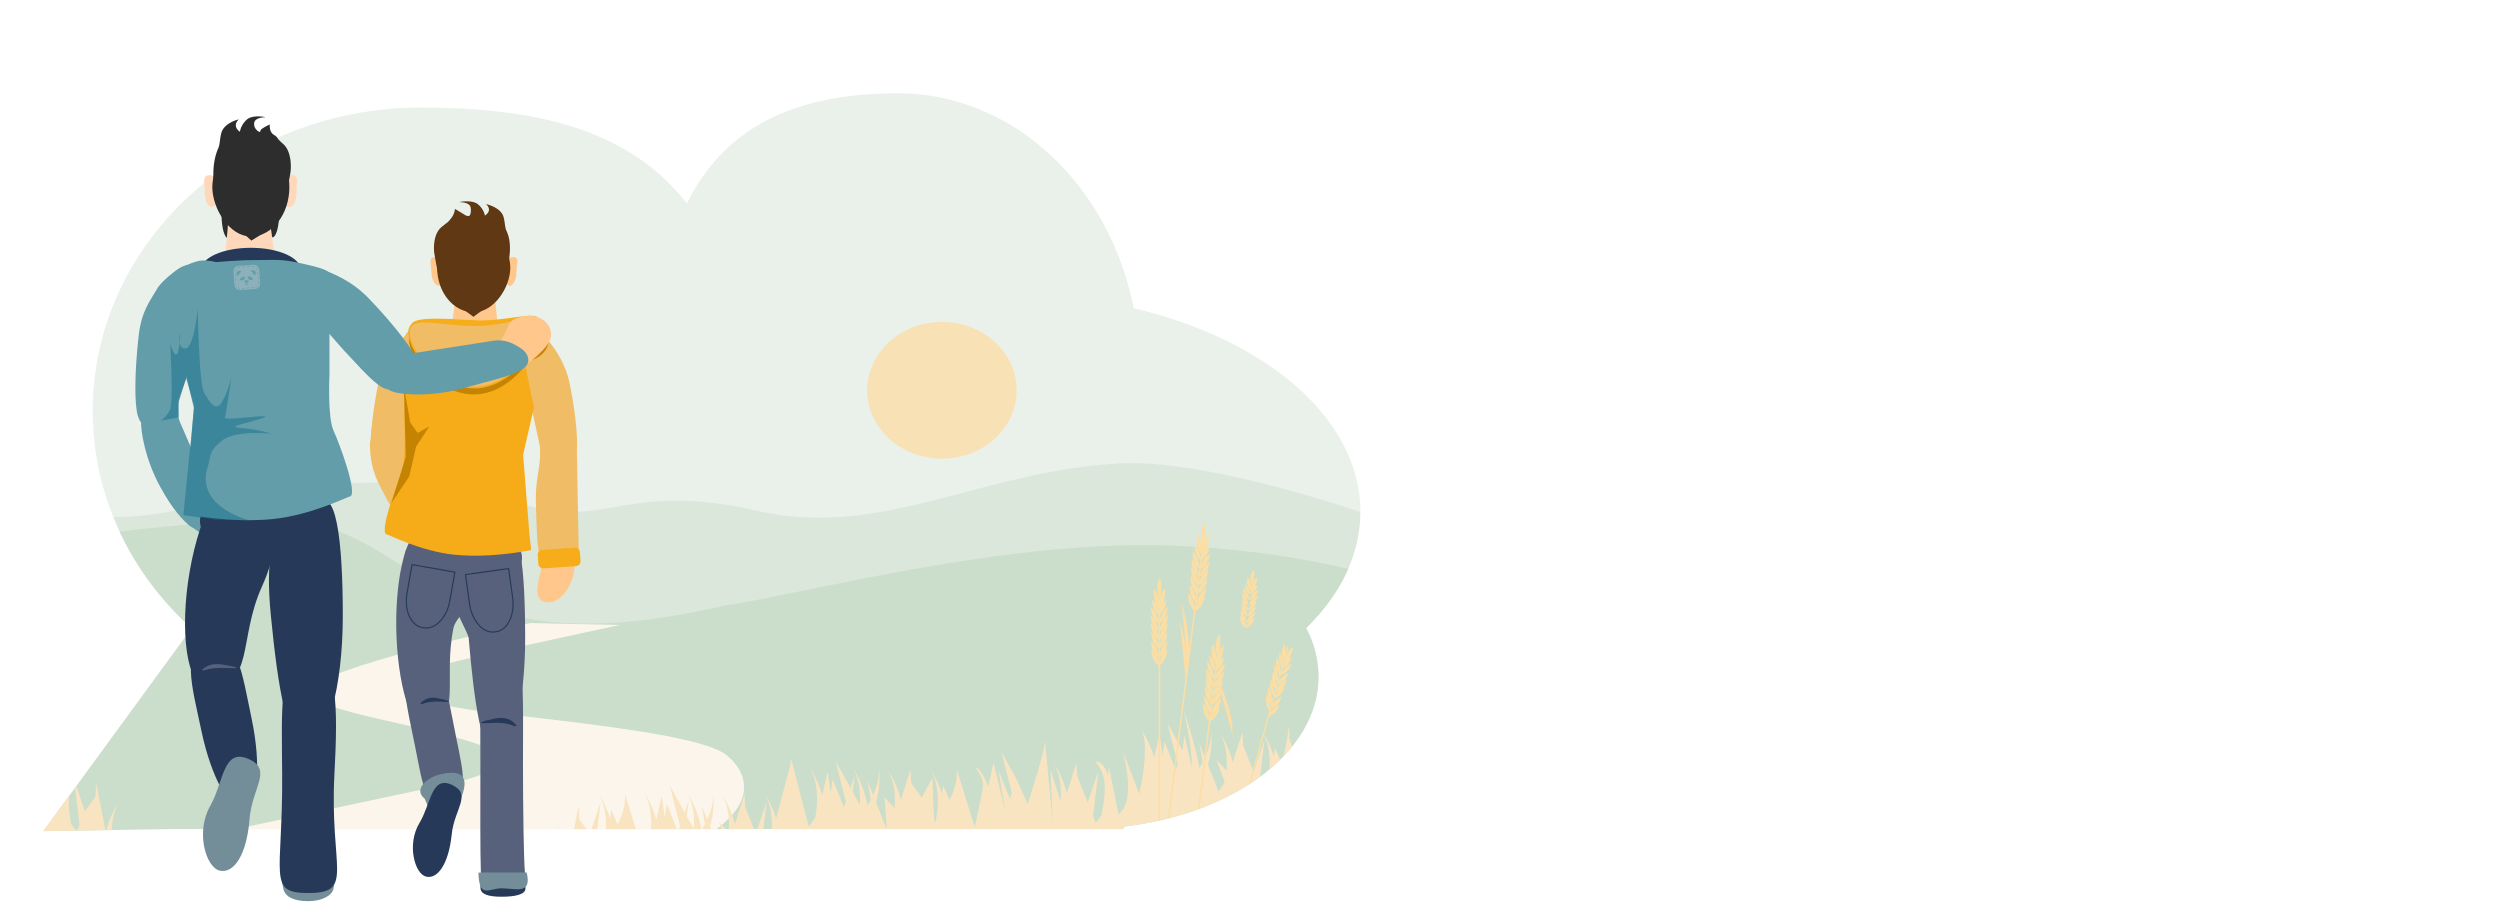 <svg xmlns="http://www.w3.org/2000/svg" xmlns:xlink="http://www.w3.org/1999/xlink" width="1920" height="700" viewBox="0 0 1920 700"><rect x="0" y="0" width="1920" height="700" fill="#808080" stroke="none"/><defs><clipPath id="a"><rect width="1920" height="700" fill="none" stroke="#707070" stroke-width="1"/></clipPath><clipPath id="b"><rect width="1712.242" height="952.238" fill="none"/></clipPath><clipPath id="c"><rect width="1712.241" height="952.241" fill="none"/></clipPath><clipPath id="e"><path d="M1214.649,416.72c-45.675-58.936-120.3-73.656-204.622-73.657-139.01-.005-251.7,104.339-251.708,233.058,0,65.435,29.119,124.573,76.016,166.906L794.984,796.8h902.937a76.647,76.647,0,0,0,1.822-16.6,79.845,79.845,0,0,0-9.5-37.36c26.4-25.832,41.682-56.463,41.684-89.308,0-71.469-72.347-132.458-174.1-156.335-18.522-94.485-92.57-165.114-181.114-165.118-69.642,0-130.315,20.017-162.065,84.643" transform="translate(-758.319 -332.077)" fill="none"/></clipPath><linearGradient id="f" x1="-0.686" y1="1.419" x2="-0.685" y2="1.419" gradientUnits="objectBoundingBox"><stop offset="0" stop-color="#f7ad19"/><stop offset="0.044" stop-color="#f7ad19"/><stop offset="0.082" stop-color="#fac441"/><stop offset="0.12" stop-color="#fcd762"/><stop offset="0.152" stop-color="#fee376"/><stop offset="0.173" stop-color="#ffe87e"/><stop offset="0.237" stop-color="#f9e685"/><stop offset="0.566" stop-color="#e0e0aa"/><stop offset="0.832" stop-color="#d0dcc1"/><stop offset="1" stop-color="#cbdbca"/></linearGradient><clipPath id="g"><path d="M1209.53,416.72c-45.675-58.936-120.3-73.656-204.622-73.657C865.9,343.057,753.206,447.4,753.2,576.121c0,65.435,29.119,124.573,76.016,166.906L715.245,898.758l101.481-1.6,728.219.024v-1.877c85.117-9.88,149.677-57.655,149.68-115.11a79.845,79.845,0,0,0-9.5-37.36c26.4-25.832,41.682-56.463,41.684-89.308,0-71.469-72.347-132.458-174.1-156.335-18.522-94.485-92.57-165.114-181.114-165.118-69.642,0-130.315,20.017-162.065,84.643" transform="translate(-715.245 -332.077)" fill="none"/></clipPath><clipPath id="h"><rect width="1071.093" height="234.204" fill="none"/></clipPath><clipPath id="i"><rect width="114.868" height="105.075" fill="none"/></clipPath><clipPath id="k"><rect width="86.704" height="162.553" fill="none"/></clipPath><clipPath id="m"><rect width="20.503" height="19.339" fill="none"/></clipPath><clipPath id="o"><rect width="1920" height="700"/></clipPath></defs><g id="n" clip-path="url(#o)"><rect width="1920" height="700" fill="#fff"/><g clip-path="url(#a)"><g transform="translate(-597 -221)"><g clip-path="url(#b)"><g transform="translate(0 -0.003)"><g clip-path="url(#c)"><g transform="translate(0 0.003)" opacity="0.4"><g clip-path="url(#b)"><g transform="translate(668.203 292.614)"><g clip-path="url(#e)"><rect width="973.613" height="464.721" transform="translate(-0.001 -0.002)" fill="url(#f)"/></g></g><g transform="translate(630.248 292.614)"><g clip-path="url(#g)"><path d="M1733.375,994.423H662.285v-267s152.274-24.76,230.4-23.146c103.2,2.133,112.532,118.431,338.994,65.541,61.951-8.878,221.459-52.892,353.254-45.728,94.4,5.13,148.441,23.674,148.441,23.674Z" transform="translate(-708.951 -376.299)" fill="#7eac7d"/><g transform="translate(-46.666 269.419)" opacity="0.5"><g clip-path="url(#h)"><path d="M1733.375,872.034H662.285V637.83S682.6,715.6,814.9,688c73.127-15.259,153.281-37.448,277.49.256,52.469,9.018,72.506-20.172,164.976.876,95.6,21.723,172.241-30.994,278.518-36.409,71.663-3.651,197.451,41.672,197.451,41.672Z" transform="translate(-662.286 -637.83)" fill="#7eac7d"/></g></g><path d="M577.155,1008.481l423.01-89.771s79.5-13.968,27.756-32.137-159.211-28.719-118.413-48.646,159.719-44.076,159.719-44.076l68.6,1.524s-143.734,30.243-152.69,35.518-35.822,21.685,58.709,32.236,160.205,19.341,176.126,32.235,36.818,48.06-63.684,84.4-180.107,66.815-180.107,66.815l-429.869-5.861Z" transform="translate(-695.169 -386.953)" fill="#f7e7d0"/><g transform="translate(632.733 175.577)" opacity="0.75"><g clip-path="url(#i)"><path d="M1548.183,583.87c0,29.018-25.714,52.538-57.438,52.538s-57.438-23.52-57.438-52.538,25.715-52.536,57.438-52.536,57.438,23.519,57.438,52.536" transform="translate(-1433.31 -531.333)" fill="#f9aa19"/></g></g><path d="M1850.23,1036.235V925.465s-1.558,19.362-6.872,28.361c-1.562-36.275-11.987-44.47-11.987-44.47,8.333,12.9,6.644,30.48,4.4,41.329-1.642,2.184-3.151,4.055-4.371,5.512l-2.026-5.083,4.082-34.495-8.2,9.752-8.683-30.516-7.38,23.336a76.532,76.532,0,0,0-10.792-24.321c5.936,9.194,6.784,20.761,5.972,30.581l-7.686-8.417,6.365,17.328-4.766,6.976-8.16-20.472c4.207-15.326,2.265-26.573,2.265-26.573.678,6.745-1.363,14.07-4.5,20.97l-4.252-10.665,2.453,14.355c-.806,1.555-1.648,3.08-2.522,4.554a77.448,77.448,0,0,0-11.985-30.06c5.676,8.8,6.7,19.765,6.067,29.3l-5.422-9.84,1.442-12.2-3.113,9.17-11.43-20.744,7.825,31.364-1.486,4.371-8.646-21.69s5.883,21.426,5.357,31.385c-.305,5.767-1.259,15.712-1.259,15.712l-3.769-40.221-1.833,3.6-2.391-30.87-2.714,30.948c-2.294-28.1-11.6-34.778-11.6-34.778,7.82,12.112,6.812,28.345,4.805,39.263l-4.919,7.205-13.418-33.648a52.209,52.209,0,0,0-.357-10.394c.273,2.741-3.331,23.973-5.576,28.513l-5.059-11.119-.7,6.781a75.081,75.081,0,0,0-9.476-19.737c8.337,12.9,6.647,30.48,4.4,41.329-1.642,2.184-3.148,4.053-4.369,5.512l-2.028-5.083,4.082-34.5-8.2,24.159-8.1-20.328-.576-10.186-7.382,23.336a76.6,76.6,0,0,0-10.79-24.323c5.934,9.2,6.781,20.763,5.969,30.583l-7.687-8.419,6.368,17.329-4.767,6.974-8.16-20.471c4.205-15.327,2.263-26.572,2.263-26.572.678,6.745-1.362,14.069-4.5,20.972l-4.251-10.665,2.454,14.352c-.808,1.556-1.651,3.081-2.525,4.557-2.991-17.773-11.984-44.471-11.984-44.471,4.169,19.542,6.7,34.176,6.069,43.707l-5.424-24.249-1.673,11.379L1631.679,880l7.827,31.364-1.485,4.37-8.649-21.689-1.5,10.479-2.392-16.462-4.1,18.326a75.985,75.985,0,0,0-10.208-22.156c7.819,12.113-1.294,49.965-1.294,49.965l-12.6-33.128c3.228,13.354,8.581,39.546-3.273,48.739l-7.361-36.627-.7,6.781c-3.835-12.03-9.475-10.611-9.475-10.611,4.526,7.006,10.458,12.038,4.4,41.329-1.641,2.184-3.149,4.055-4.368,5.512l-2.028-5.083,4.081-34.495-8.2,24.161-8.106-20.331-.576-10.186L1554.3,933.6a76.529,76.529,0,0,0-10.791-24.323c5.937,9.2,6.784,20.765,5.971,30.583l-7.685-24.268,1.6,40.155-5.9-62.9c.677,6.746-13.273,48.985-13.273,48.985l-8.556-18.99L1504.231,902.1l7.827,31.364-1.485,4.371-8.65-21.69,5.2,31.866-9.089-37.847-4.1,18.324c-4.758-13.207-10.208-15.433-10.208-15.433,7.821,12.111,6.814,12.5,4.808,23.415l-4.921,23.056-13.774-44.043c.275,2.74-.553,9.189-.553,9.189a57.767,57.767,0,0,1-5.023,14.043l-5.06-11.12-.7,6.781a75.115,75.115,0,0,0-9.474-19.737c8.333,12.9,6.647,30.48,4.405,41.329-1.643,2.183-2.318-34.068-2.318-34.068l-8.2,15.032-8.107-11.2-.575-10.188-7.382,23.338a76.582,76.582,0,0,0-10.793-24.324c5.937,9.194,6.784,20.764,5.972,30.584l-7.685-8.42,1.6,24.3-8.162-20.472c4.2-15.326,2.262-26.573,2.262-26.573.678,6.747-1.362,14.071-4.5,20.972l-4.25-10.665,2.451,14.354c-.806,1.554-1.648,3.078-2.521,4.555a77.4,77.4,0,0,0-11.987-30.06c5.677,8.8,6.7,19.767,6.073,29.3l-5.424-9.84,1.44-12.2-3.111,9.167-11.43-20.741,7.824,31.364-1.485,4.37-8.646-21.69-1.5,10.478-2.392-16.461-4.1,18.326a75.943,75.943,0,0,0-10.207-22.156c7.819,12.111,6.81,28.347,4.8,39.264l-4.919,7.207-13.775-53.171c.277,2.74-.872,7.3-.872,7.3L1331.052,953a75.074,75.074,0,0,0-9.476-19.739c8.333,12.9,6.647,30.482,4.4,41.329-1.643,2.182-3.15,4.053-4.37,5.512l-2.027-5.083,4.083-34.5-8.2,24.159-8.1-20.329-.574-10.184-7.382,23.336a76.537,76.537,0,0,0-10.793-24.323c5.937,9.195,6.785,20.762,5.972,30.583l-7.686-8.418,6.367,17.327-4.765,6.978-8.161-20.473c4.2-15.327,2.261-26.575,2.261-26.575.678,6.747-1.362,14.074-4.5,20.974l-4.252-10.666,2.452,14.353q-1.207,2.336-2.521,4.556a77.425,77.425,0,0,0-11.987-30.058c5.678,8.793,6.7,19.766,6.072,29.3l-5.425-9.841,1.442-12.2-3.111,9.169-11.431-20.743,7.826,31.362-1.483,4.372-8.648-21.692-1.5,10.479-2.4-16.46-4.1,18.326a75.9,75.9,0,0,0-10.208-22.156c7.821,12.113,6.815,28.347,4.809,39.263l-4.921,7.208-13.774-44.044c.275,2.74-.552,9.192-.552,9.192a57.743,57.743,0,0,1-5.02,14.04L1204.3,946.22l-.7,6.785a75.071,75.071,0,0,0-9.474-19.742c8.335,12.9,6.648,30.482,4.406,41.329-1.643,2.182-3.148,4.053-4.369,5.512l-2.028-5.083,4.083-34.5-8.2,24.159-8.1-11.2-.576-10.188-7.381,37.214a76.53,76.53,0,0,0-10.792-24.324c5.936,9.194,6.782,20.764,5.972,30.584l-4.949,56.058" transform="translate(-768.236 -395.991)" fill="#f1bc66"/><path d="M1737.512,839.191s14.1,28.542,12.5,45.9c0,0-5.055-18.376-12.5-45.9" transform="translate(-836.727 -392.341)" fill="#f9aa19"/><path d="M1707.343,775.748s9.035,30.524,4.515,47.356c0,0-1.857-18.967-4.515-47.356" transform="translate(-833.142 -384.801)" fill="#f9aa19"/><path d="M1705.982,792.079s9.036,30.523,4.515,47.356c0,0-1.856-18.967-4.515-47.356" transform="translate(-832.98 -386.742)" fill="#f9aa19"/><path d="M1683.48,764.042s5.035,7.125,4.276,15.94c0,0-5.759-4.9-4.276-15.94" transform="translate(-830.277 -383.41)" fill="#f6ac19"/><path d="M1688.114,753.865s2.881,9.065-.1,16.965c0,0-4.134-7.327.1-16.965" transform="translate(-830.63 -382.201)" fill="#f6ac19"/><path d="M1692.19,763.286s1.137,9.752-3.192,16.4a19.54,19.54,0,0,1,3.192-16.4" transform="translate(-830.89 -383.32)" fill="#f6ac19"/><path d="M1681.721,773.653a19.189,19.189,0,0,1,5.667,11.742s-5.194-2.349-5.667-11.742" transform="translate(-830.097 -384.552)" fill="#f6ac19"/><path d="M1680.488,779.437a21.215,21.215,0,0,1,6.452,13.068s-5.915-2.614-6.452-13.068" transform="translate(-829.951 -385.24)" fill="#f6ac19"/><path d="M1680.259,786.5a21.225,21.225,0,0,1,6.452,13.069s-5.914-2.615-6.452-13.069" transform="translate(-829.924 -386.078)" fill="#f6ac19"/><path d="M1680.6,793.965a21.207,21.207,0,0,1,6.45,13.069s-5.913-2.614-6.45-13.069" transform="translate(-829.964 -386.966)" fill="#f6ac19"/><path d="M1680.718,801.523a21.209,21.209,0,0,1,6.449,13.069s-5.913-2.615-6.449-13.069" transform="translate(-829.978 -387.864)" fill="#f6ac19"/><path d="M1680.718,809.557a21.209,21.209,0,0,1,6.449,13.069s-5.913-2.614-6.449-13.069" transform="translate(-829.978 -388.819)" fill="#f6ac19"/><path d="M1680.831,816.55a21.214,21.214,0,0,1,6.452,13.068s-5.913-2.614-6.452-13.068" transform="translate(-829.992 -389.65)" fill="#f6ac19"/><path d="M1693.193,773.653a19.19,19.19,0,0,0-5.667,11.742s5.194-2.349,5.667-11.742" transform="translate(-830.787 -384.552)" fill="#f6ac19"/><path d="M1694.32,779.437a21.214,21.214,0,0,0-6.452,13.068s5.914-2.614,6.452-13.068" transform="translate(-830.828 -385.24)" fill="#f6ac19"/><path d="M1694.549,786.5a21.225,21.225,0,0,0-6.452,13.069s5.913-2.615,6.452-13.069" transform="translate(-830.855 -386.078)" fill="#f6ac19"/><path d="M1694.206,793.965a21.212,21.212,0,0,0-6.451,13.069s5.913-2.614,6.451-13.069" transform="translate(-830.814 -386.966)" fill="#f6ac19"/><path d="M1694.09,801.523a21.21,21.21,0,0,0-6.449,13.069s5.913-2.615,6.449-13.069" transform="translate(-830.801 -387.864)" fill="#f6ac19"/><path d="M1694.09,809.557a21.21,21.21,0,0,0-6.449,13.069s5.913-2.614,6.449-13.069" transform="translate(-830.801 -388.819)" fill="#f6ac19"/><path d="M1693.977,816.55a21.215,21.215,0,0,0-6.452,13.068s5.913-2.614,6.452-13.068" transform="translate(-830.787 -389.65)" fill="#f6ac19"/><rect width="1.199" height="191.232" transform="translate(856.591 382.206)" fill="#f6ac19"/><path d="M1721.543,716s4.545,7.916,2.919,16.535c0,0-5.507-5.83-2.919-16.535" transform="translate(-834.747 -377.701)" fill="#f6ac19"/><path d="M1727.253,706.72s2.127,9.479-1.716,16.818a19.149,19.149,0,0,1,1.716-16.818" transform="translate(-835.163 -376.598)" fill="#f6ac19"/><path d="M1730.55,716.794s.25,9.869-4.872,15.741a18.2,18.2,0,0,1,4.872-15.741" transform="translate(-835.29 -377.795)" fill="#f6ac19"/><path d="M1718.861,725.242a20.425,20.425,0,0,1,4.761,12.6s-5.165-3.2-4.761-12.6" transform="translate(-834.508 -378.799)" fill="#f6ac19"/><path d="M1717.031,730.773a22.636,22.636,0,0,1,5.449,14.051s-5.886-3.586-5.449-14.051" transform="translate(-834.291 -379.457)" fill="#f6ac19"/><path d="M1716.122,737.74a22.634,22.634,0,0,1,5.45,14.052s-5.887-3.587-5.45-14.052" transform="translate(-834.183 -380.284)" fill="#f6ac19"/><path d="M1715.767,745.209a22.62,22.62,0,0,1,5.449,14.051s-5.884-3.586-5.449-14.051" transform="translate(-834.141 -381.172)" fill="#f6ac19"/><path d="M1715.168,752.729a22.633,22.633,0,0,1,5.448,14.051s-5.885-3.587-5.448-14.051" transform="translate(-834.069 -382.066)" fill="#f6ac19"/><path d="M1714.4,760.7a22.633,22.633,0,0,1,5.448,14.049s-5.885-3.585-5.448-14.049" transform="translate(-833.979 -383.013)" fill="#f6ac19"/><path d="M1713.063,767.659a22.626,22.626,0,0,1,5.449,14.051s-5.885-3.586-5.449-14.051" transform="translate(-833.819 -383.84)" fill="#f6ac19"/><path d="M1730.613,727.294a17.418,17.418,0,0,0-7,10.7s5.613-1.459,7-10.7" transform="translate(-835.076 -379.043)" fill="#f6ac19"/><path d="M1731.215,733.24a19.268,19.268,0,0,0-7.936,11.887s6.384-1.6,7.936-11.887" transform="translate(-835.036 -379.75)" fill="#f6ac19"/><path d="M1730.782,740.284a19.264,19.264,0,0,0-7.937,11.887s6.384-1.6,7.937-11.887" transform="translate(-834.984 -380.587)" fill="#f6ac19"/><path d="M1729.716,747.637a19.261,19.261,0,0,0-7.935,11.887s6.382-1.6,7.935-11.887" transform="translate(-834.858 -381.461)" fill="#f6ac19"/><path d="M1728.877,755.119a19.265,19.265,0,0,0-7.936,11.887s6.385-1.6,7.936-11.887" transform="translate(-834.758 -382.35)" fill="#f6ac19"/><path d="M1728.113,763.091a19.258,19.258,0,0,0-7.935,11.885s6.384-1.6,7.935-11.885" transform="translate(-834.667 -383.297)" fill="#f6ac19"/><path d="M1726.537,770.01A19.264,19.264,0,0,0,1718.6,781.9s6.384-1.6,7.937-11.885" transform="translate(-834.48 -384.119)" fill="#f6ac19"/><rect width="282.648" height="1.199" transform="matrix(0.125, -0.992, 0.992, 0.125, 855.563, 620.875)" fill="#f6ac19"/><path d="M1764.906,753.372s3.9,5.235,2.507,10.936c0,0-4.731-3.856-2.507-10.936" transform="translate(-839.912 -382.142)" fill="#f6ac19"/><path d="M1769.811,747.232s1.827,6.269-1.474,11.123c0,0-3.085-5.266,1.474-11.123" transform="translate(-840.269 -381.412)" fill="#f6ac19"/><path d="M1772.643,753.9s.217,6.527-4.185,10.411c0,0-1.684-5.869,4.185-10.411" transform="translate(-840.378 -382.204)" fill="#f6ac19"/><path d="M1762.6,759.482s4.061,3.414,4.09,8.338c0,0-4.437-2.119-4.09-8.338" transform="translate(-839.707 -382.868)" fill="#f6ac19"/><path d="M1761.029,763.141s4.633,3.813,4.681,9.294c0,0-5.057-2.371-4.681-9.294" transform="translate(-839.52 -383.303)" fill="#f6ac19"/><path d="M1760.248,767.748s4.634,3.813,4.682,9.3c0,0-5.058-2.373-4.682-9.3" transform="translate(-839.427 -383.851)" fill="#f6ac19"/><path d="M1759.943,772.688s4.635,3.813,4.681,9.294c0,0-5.055-2.371-4.681-9.294" transform="translate(-839.391 -384.438)" fill="#f6ac19"/><path d="M1759.428,777.663s4.634,3.812,4.681,9.293c0,0-5.057-2.373-4.681-9.293" transform="translate(-839.329 -385.029)" fill="#f6ac19"/><path d="M1758.771,782.937s4.634,3.812,4.681,9.292c0,0-5.057-2.372-4.681-9.292" transform="translate(-839.251 -385.656)" fill="#f6ac19"/><path d="M1758.3,787.538s4.634,3.812,4.683,9.294c0,0-5.056-2.372-4.683-9.294" transform="translate(-839.195 -386.202)" fill="#f6ac19"/><path d="M1772.7,760.84s-4.774,2.313-6.01,7.078c0,0,4.822-.967,6.01-7.078" transform="translate(-840.194 -383.03)" fill="#f6ac19"/><path d="M1773.215,764.773s-5.427,2.56-6.817,7.862c0,0,5.484-1.06,6.817-7.862" transform="translate(-840.16 -383.497)" fill="#f6ac19"/><path d="M1772.841,769.431s-5.426,2.56-6.816,7.863c0,0,5.483-1.061,6.816-7.863" transform="translate(-840.116 -384.05)" fill="#f6ac19"/><path d="M1771.926,774.295s-5.428,2.56-6.818,7.862c0,0,5.484-1.06,6.818-7.862" transform="translate(-840.007 -384.629)" fill="#f6ac19"/><path d="M1771.206,779.243s-5.427,2.56-6.818,7.862c0,0,5.486-1.06,6.818-7.862" transform="translate(-839.921 -385.217)" fill="#f6ac19"/><path d="M1770.549,784.517s-5.427,2.559-6.818,7.861c0,0,5.485-1.059,6.818-7.861" transform="translate(-839.843 -385.843)" fill="#f6ac19"/><path d="M1769.877,789.093s-5.429,2.56-6.819,7.862c0,0,5.484-1.059,6.819-7.862" transform="translate(-839.763 -386.387)" fill="#f6ac19"/><path d="M1734.24,812.177s4.563,7.915,2.93,16.535c0,0-5.528-5.83-2.93-16.535" transform="translate(-836.256 -389.13)" fill="#f6ac19"/><path d="M1739.97,802.894s2.135,9.479-1.723,16.818a19.085,19.085,0,0,1,1.723-16.818" transform="translate(-836.673 -388.027)" fill="#f6ac19"/><path d="M1743.28,812.968s.252,9.869-4.89,15.741a18.141,18.141,0,0,1,4.89-15.741" transform="translate(-836.801 -389.224)" fill="#f6ac19"/><path d="M1731.547,821.415a20.391,20.391,0,0,1,4.78,12.6s-5.186-3.2-4.78-12.6" transform="translate(-836.016 -390.228)" fill="#f6ac19"/><path d="M1729.709,826.947A22.583,22.583,0,0,1,1735.18,841s-5.909-3.586-5.471-14.051" transform="translate(-835.797 -390.886)" fill="#f6ac19"/><path d="M1728.8,833.913a22.6,22.6,0,0,1,5.47,14.052s-5.909-3.587-5.47-14.052" transform="translate(-835.689 -391.713)" fill="#f6ac19"/><path d="M1728.441,841.383a22.577,22.577,0,0,1,5.47,14.051s-5.908-3.586-5.47-14.051" transform="translate(-835.647 -392.601)" fill="#f6ac19"/><path d="M1727.839,848.9a22.589,22.589,0,0,1,5.469,14.051s-5.908-3.587-5.469-14.051" transform="translate(-835.575 -393.495)" fill="#f6ac19"/><path d="M1727.072,856.875a22.588,22.588,0,0,1,5.469,14.049s-5.908-3.585-5.469-14.049" transform="translate(-835.484 -394.442)" fill="#f6ac19"/><path d="M1725.954,863.833a22.587,22.587,0,0,1,5.47,14.051s-5.907-3.586-5.47-14.051" transform="translate(-835.351 -395.269)" fill="#f6ac19"/><path d="M1743.344,823.467a17.421,17.421,0,0,0-7.023,10.7s5.634-1.459,7.023-10.7" transform="translate(-836.586 -390.472)" fill="#f6ac19"/><path d="M1743.948,829.413a19.267,19.267,0,0,0-7.965,11.887s6.408-1.6,7.965-11.887" transform="translate(-836.546 -391.179)" fill="#f6ac19"/><path d="M1743.512,836.457a19.274,19.274,0,0,0-7.966,11.887s6.408-1.6,7.966-11.887" transform="translate(-836.494 -392.016)" fill="#f6ac19"/><path d="M1742.443,843.811a19.267,19.267,0,0,0-7.967,11.887s6.408-1.6,7.967-11.887" transform="translate(-836.367 -392.89)" fill="#f6ac19"/><path d="M1741.6,851.292a19.267,19.267,0,0,0-7.966,11.887s6.41-1.6,7.966-11.887" transform="translate(-836.267 -393.779)" fill="#f6ac19"/><path d="M1740.835,859.265a19.263,19.263,0,0,0-7.966,11.885s6.408-1.6,7.966-11.885" transform="translate(-836.176 -394.726)" fill="#f6ac19"/><path d="M1739.48,866.184a19.268,19.268,0,0,0-7.966,11.885s6.408-1.6,7.966-11.885" transform="translate(-836.015 -395.548)" fill="#f6ac19"/><rect width="197.157" height="1.199" transform="matrix(0.123, -0.992, 0.992, 0.123, 877.955, 620.865)" fill="#f6ac19"/><path d="M1796.508,811.647s2.58,8.07-.233,15.34c0,0-3.748-6.446.233-15.34" transform="translate(-843.521 -389.067)" fill="#f6ac19"/><path d="M1803.927,814.569s-1.413,8.81-6.765,12.834c0,0-.211-8.321,6.765-12.834" transform="translate(-843.816 -389.415)" fill="#f6ac19"/><path d="M1792.79,819.2a20.228,20.228,0,0,1,1.991,12.28s-3.889-4.036-1.991-12.28" transform="translate(-843.234 -389.965)" fill="#f6ac19"/><path d="M1790.3,823.681a22.4,22.4,0,0,1,2.339,13.722s-4.439-4.542-2.339-13.722" transform="translate(-842.934 -390.497)" fill="#f6ac19"/><path d="M1788.378,829.65a22.423,22.423,0,0,1,2.34,13.721s-4.444-4.542-2.34-13.721" transform="translate(-842.705 -391.207)" fill="#f6ac19"/><path d="M1786.842,836.19a22.408,22.408,0,0,1,2.339,13.723s-4.442-4.541-2.339-13.723" transform="translate(-842.522 -391.984)" fill="#f6ac19"/><path d="M1785.086,842.722a22.413,22.413,0,0,1,2.339,13.721s-4.442-4.543-2.339-13.721" transform="translate(-842.314 -392.76)" fill="#f6ac19"/><path d="M1783.115,849.616a22.393,22.393,0,0,1,2.339,13.721s-4.44-4.542-2.339-13.721" transform="translate(-842.08 -393.579)" fill="#f6ac19"/><path d="M1781.5,855.661a22.4,22.4,0,0,1,2.339,13.721s-4.438-4.542-2.339-13.721" transform="translate(-841.888 -394.298)" fill="#f6ac19"/><path d="M1802.33,823.954a14.083,14.083,0,0,0-7.749,7.873s5.04,0,7.749-7.873" transform="translate(-843.509 -390.53)" fill="#f6ac19"/><path d="M1801.836,829.4a15.552,15.552,0,0,0-8.748,8.708s5.722.055,8.748-8.708" transform="translate(-843.332 -391.177)" fill="#f6ac19"/><path d="M1799.376,837.515a15.559,15.559,0,0,0-8.749,8.708s5.724.055,8.749-8.708" transform="translate(-843.039 -392.141)" fill="#f6ac19"/><path d="M1798.039,843.514a15.553,15.553,0,0,0-8.749,8.705s5.721.056,8.749-8.705" transform="translate(-842.88 -392.854)" fill="#f6ac19"/><path d="M1796.114,849.615a15.561,15.561,0,0,0-8.749,8.707s5.723.054,8.749-8.707" transform="translate(-842.652 -393.579)" fill="#f6ac19"/><path d="M1793.5,858.163a15.56,15.56,0,0,0-8.749,8.706s5.724.057,8.749-8.706" transform="translate(-842.341 -394.595)" fill="#f6ac19"/><path d="M1791.632,864.8a15.558,15.558,0,0,0-8.751,8.706s5.723.056,8.751-8.706" transform="translate(-842.119 -395.384)" fill="#f6ac19"/><rect width="203.394" height="1.086" transform="matrix(0.268, -0.964, 0.964, 0.268, 900.8, 620.813)" fill="#f6ac19"/><path d="M0,1016.809V906.039S1.558,925.4,6.872,934.4c1.562-36.275,11.987-44.47,11.987-44.47-8.333,12.9-6.644,30.48-4.4,41.329,1.642,2.183,3.151,4.055,4.371,5.512l2.027-5.083-4.082-34.495,8.2,9.752,8.683-30.517,7.381,23.336a76.533,76.533,0,0,1,10.792-24.321c-5.936,9.194-6.784,20.761-5.972,30.581l7.686-8.417-6.366,17.328,4.766,6.976,8.16-20.472c-4.207-15.326-2.265-26.573-2.265-26.573-.678,6.745,1.363,14.07,4.5,20.97l4.252-10.665-2.453,14.355c.807,1.555,1.648,3.08,2.522,4.555A77.447,77.447,0,0,1,78.645,874.02c-5.676,8.8-6.7,19.765-6.067,29.3L78,893.478l-1.442-12.2,3.113,9.17L91.1,869.707l-7.825,31.364,1.486,4.371,8.646-21.69s-5.883,21.426-5.357,31.385c.3,5.767,1.259,15.712,1.259,15.712l3.769-40.221,1.833,3.6L97.3,863.36l2.714,30.948c2.295-28.1,11.6-34.778,11.6-34.778-7.82,12.113-6.812,28.345-4.8,39.263L111.726,906l13.418-33.648a52.213,52.213,0,0,1,.357-10.394c-.273,2.74,3.331,23.973,5.576,28.513l5.059-11.119.7,6.781a75.08,75.08,0,0,1,9.476-19.737c-8.337,12.9-6.647,30.48-4.4,41.329,1.642,2.184,3.148,4.053,4.369,5.512l2.028-5.084-4.082-34.5,8.2,24.159,8.1-20.328L161.1,867.3l7.382,23.336a76.6,76.6,0,0,1,10.79-24.323c-5.934,9.2-6.781,20.763-5.969,30.583l7.687-8.419-6.368,17.329,4.767,6.974,8.16-20.471c-4.2-15.327-2.263-26.572-2.263-26.572-.678,6.745,1.362,14.07,4.5,20.972l4.251-10.665L191.584,890.4c.808,1.556,1.65,3.081,2.525,4.557,2.991-17.773,11.984-44.471,11.984-44.471-4.169,19.543-6.7,34.176-6.069,43.707l5.424-24.249,1.673,11.379,11.43-20.742-7.827,31.364,1.485,4.37,8.649-21.689,1.5,10.479,2.392-16.462,4.1,18.326a75.983,75.983,0,0,1,10.208-22.156c-7.819,12.113,1.294,49.966,1.294,49.966l12.6-33.128c-3.228,13.354-8.581,39.546,3.273,48.739l7.361-36.627.7,6.781c3.835-12.03,9.475-10.611,9.475-10.611-4.527,7.006-10.458,12.039-4.4,41.329,1.641,2.183,3.149,4.055,4.368,5.512l2.028-5.083-4.081-34.495,8.2,24.161,8.106-20.331.576-10.186,7.382,23.336a76.533,76.533,0,0,1,10.791-24.323c-5.936,9.2-6.784,20.765-5.971,30.583l7.686-24.268-1.6,40.155,5.9-62.9c-.677,6.746,13.273,48.985,13.273,48.985l8.556-18.99L346,882.675l-7.827,31.364,1.485,4.371,8.649-21.69-5.2,31.865,9.089-37.847,4.1,18.324c4.758-13.207,10.207-15.433,10.207-15.433-7.821,12.111-6.814,12.5-4.808,23.415l4.921,23.056L380.4,896.057c-.275,2.74.552,9.189.552,9.189a57.765,57.765,0,0,0,5.023,14.043l5.061-11.12.7,6.781a75.112,75.112,0,0,1,9.474-19.737c-8.333,12.9-6.647,30.48-4.4,41.329,1.643,2.183,2.317-34.069,2.317-34.069l8.2,15.032,8.107-11.2L416,896.118l7.382,23.338a76.578,76.578,0,0,1,10.793-24.324c-5.937,9.194-6.784,20.764-5.972,30.584l7.685-8.42-1.6,24.3,8.162-20.472c-4.2-15.326-2.262-26.573-2.262-26.573-.678,6.747,1.362,14.071,4.5,20.972l4.25-10.665-2.451,14.354c.806,1.554,1.648,3.078,2.521,4.555a77.4,77.4,0,0,1,11.987-30.06c-5.677,8.8-6.7,19.767-6.074,29.3l5.425-9.84-1.44-12.2,3.111,9.167,11.43-20.741-7.824,31.364,1.485,4.37,8.646-21.69,1.5,10.478,2.393-16.46,4.1,18.326a75.939,75.939,0,0,1,10.207-22.156c-7.819,12.111-6.81,28.347-4.8,39.264l4.919,7.207,13.775-53.171c-.277,2.74.872,7.3.872,7.3l10.459,39.345a75.078,75.078,0,0,1,9.476-19.739c-8.333,12.9-6.647,30.482-4.4,41.329,1.643,2.182,3.15,4.053,4.371,5.512l2.028-5.083-4.084-34.5,8.2,24.159,8.1-20.329.575-10.185,7.382,23.336a76.534,76.534,0,0,1,10.793-24.323c-5.937,9.195-6.785,20.762-5.972,30.583l7.686-8.418-6.367,17.327,4.764,6.978,8.161-20.473c-4.2-15.326-2.261-26.575-2.261-26.575-.678,6.747,1.362,14.074,4.5,20.974l4.252-10.667-2.451,14.353q1.207,2.336,2.521,4.556a77.427,77.427,0,0,1,11.987-30.058c-5.678,8.793-6.7,19.765-6.072,29.3l5.425-9.841-1.442-12.2,3.111,9.169,11.431-20.743-7.826,31.362,1.483,4.372,8.648-21.692,1.5,10.479,2.4-16.46,4.1,18.326a75.915,75.915,0,0,1,10.207-22.156c-7.82,12.113-6.814,28.347-4.808,39.263l4.92,7.208,13.773-44.044c-.275,2.74.552,9.192.552,9.192a57.751,57.751,0,0,0,5.02,14.04l5.061-11.119.7,6.785a75.072,75.072,0,0,1,9.474-19.742c-8.335,12.9-6.647,30.482-4.406,41.329,1.642,2.182,3.148,4.053,4.369,5.512l2.028-5.083-4.083-34.5,8.2,24.159,8.1-11.2.576-10.188,7.382,37.214a76.534,76.534,0,0,1,10.792-24.324c-5.936,9.194-6.782,20.764-5.972,30.584l4.95,56.058" transform="translate(-630.248 -393.682)" fill="#f1bc66"/></g></g></g></g></g></g><g transform="translate(0 -0.003)"><g clip-path="url(#c)"><path d="M1017.637,626.322l26.394,56.826c2.555,5.5,7.7,8.79,2.816,11.183l-9.161,6.75c-4.879,2.392-2.983,5.491-8.212,1.4-4.83-4-14.211-18.818-23.209-37.341-6.02-12.394-6.313-23.919-6.3-30.151,1.813-8.83-.67-11.9,4.209-14.29s10.9.124,13.459,5.624" transform="translate(-118.833 -73.651)" fill="#f1bc66"/><path d="M1164.209,719.8c-8.49-2.11-12.228,10.706-15.6,24.261s-5.092,22.715,3.4,24.824,18.1-7.167,21.471-20.721-.782-26.253-9.272-28.364" transform="translate(-136.167 -85.509)" fill="#ffc78c"/><path d="M1112.491,1030.21c-10.132,0-16.124-1.881-16.205-6.787-.226-13.685,6.439-7.891,16.571-7.891s17.36-6.313,17.98,8.161c.211,4.9-8.213,6.516-18.346,6.516" transform="translate(-130.278 -120.517)" fill="#263959"/><path d="M1083.875,541.912h10.006c6.956,0,12.594-5.351,12.594-11.953l-1.5-15.181c0-6.6-4.14-11.953-11.1-11.953h-10.006c-6.956,0-10.348,5.351-10.348,11.953l-2.246,15.181c0,6.6,5.639,11.953,12.594,11.953" transform="translate(-127.307 -59.751)" fill="#ffc78c"/><path d="M1053.378,486.185c0,5.887,2.7,10.66,6.031,10.66s2.986-5.483,2.986-11.371-2.7-10.659-6.026-10.659c-6.026,0-2.991,5.484-2.991,11.371" transform="translate(-125.089 -56.423)" fill="#ffc78c"/><path d="M1126.442,486.185c0,5.887-2.392,9.777-4.453,10.66-3.059,1.312-4.564-5.483-4.564-11.371s2.7-10.659,6.026-10.659c6.026,0,2.991,5.484,2.991,11.371" transform="translate(-132.791 -56.423)" fill="#ffc78c"/><path d="M1058.534,479.57c0,18.885,12.572,34.194,28.081,34.194,15.6,0,28.031-19.282,28.081-34.1v-.1c-.008-14.839-12.449-34.194-28.081-34.194-15.509,0-28.081,15.309-28.081,34.194" transform="translate(-125.792 -52.924)" fill="#603813"/><path d="M1043.023,562.872h80.769a14.575,14.575,0,0,0,0-29.137l-40.385-3.554-40.385,3.554a14.575,14.575,0,0,0,0,29.137" transform="translate(-122.267 -63.002)" fill="#f1bc66"/><path d="M1129.447,552.47l16,73.205c1.547,7.084-1.024,14.086,5.451,12.587l13.806-.71c6.473-1.5,6.9,2.843,8.974-4.975,1.755-7.422,0-28.426-4.832-52.59-3.233-16.168-11.379-27.144-15.949-32.946-8.212-6.852-8.051-11.612-14.525-10.112s-10.469,8.457-8.92,15.541" transform="translate(-134.18 -63.771)" fill="#f1bc66"/><path d="M1045.328,552.529l-15.619,74.6c-1.511,7.218,1.128,14.172-5.4,12.948l-13.914-.1c-6.532-1.224-6.936,3.178-9.075-4.62-1.818-7.413-.193-28.692,4.511-53.295,3.148-16.463,11.278-27.906,15.845-33.965,8.225-7.282,8.031-12.079,14.563-10.855s10.6,8.069,9.093,15.287" transform="translate(-118.906 -63.819)" fill="#f1bc66"/><path d="M1177.376,714.164l-1.184-65.58c-.789-16.571,1.586-19.985-4.734-19.727l-13.991,6.625c-6.321.257-11.26-14.516-9.212,2.844-.47,21.3-4.423,24.413-3.637,45.933.525,14.4.561,35.155,3.957,40.866,6.655,7.191,10.245,3.945,16.57,3.945,10.259,0,12.584-8.576,12.231-14.907" transform="translate(-136.01 -74.727)" fill="#f1bc66"/><path d="M1030.019,733.385c0,13.737,20.209,24.873,45.137,24.873s45.137-11.136,45.137-24.873-20.208-24.873-45.137-24.873-45.137,11.136-45.137,24.873" transform="translate(-122.404 -84.194)" fill="#57617c"/><path d="M1106.135,885.673c-11.992,0-17.486-40.535-21.714-89.889-.225-2.619-12.011-24.713-11.42-26.389,23.671-67.169,29.985-37.322,37.476-48.55,13.649-20.457,17.371,25.295,17.371,74.939s-9.722,89.889-21.714,89.889" transform="translate(-127.509 -85.066)" fill="#57617c"/><path d="M1046.039,864.013c-11.85,3.066-22.509-33.979-23.152-76.077s8.678-76.289,20.821-76.37c9.666-.064,47.767,8.488,48.587,39.961.21,8.064-23.421,26.338-25.435,36.116-8.379,40.686,7.4,69.068-20.821,76.37" transform="translate(-121.552 -84.557)" fill="#57617c"/><path d="M1119.812,563.1l7.594,36.955-8.284,36.244,4.832,61.118,1.381,12.081s-30.547,6.593-59.369,3.554c-25.333-2.672-49.192-14.97-51.775-15.634-5.522-1.421,6.9-36.245,11.045-45.483S1028,613.555,1028,613.555V569.493l11.735-13.5Z" transform="translate(-120.357 -66.069)" fill="#f6ac19"/><path d="M1112.048,994.441c-8.854,0-14.993,5.524-15.44-6.639-.66-17.938-.406-48.97-.406-85.095,0-54.8-2.294-99.225,16.351-99.225s16.35,44.425,16.35,99.225c0,35.028.644,75.147,1.483,83.475,1.389,13.782-7.746,8.258-18.339,8.258" transform="translate(-130.258 -95.48)" fill="#57617c"/><path d="M1063.229,931.742c-18.149,5.524-18.319-6.34-25.063-39.727s-14.408-59.883,3.438-64.506,21.116,23.011,27.861,56.4,9.777,42.962-6.236,47.836" transform="translate(-122.472 -98.275)" fill="#57617c"/><path d="M1066.475,500.556c-4.734-6.313-7.248-14.934-10.4-34.008-.72-4.35-.789-15.406,5.523-20.541s4.406-3.077,7.224-6.6a13.559,13.559,0,0,0,3.035-7.337s5.992,3.594,7.224,4.4c3.713,2.434,4.5.067,4.5.067a11.5,11.5,0,0,0,.233-5.936c-.789-2.934-5.646-3.668-8.013-3.668s8.8-2.2,13.536,1.467a15.129,15.129,0,0,1,5.524,8.8,7.349,7.349,0,0,0,2.367-2.2c2.368-3.667-1.578-6.6-1.578-6.6s11.047,2.2,13.415,9.537c1.221,3.785,1.046,8.241,2.368,11,9.469,19.808-9.224,54.166-9.224,54.166l-16.149,11.859Z" transform="translate(-125.461 -50.655)" fill="#603813"/><path d="M1033.9,544.74c0,14.625,22.434,42.293,50.107,42.293s50.106-31.622,50.106-46.246-22.992-8.2-50.665-8.2-49.549-2.473-49.549,12.152" transform="translate(-122.864 -63.121)" fill="#c48300"/><path d="M1035.086,542.181c-.077,8.438,24.456,8.762,49.515,8.762s49.165-13.084,49.165-21.522-25.183,1.588-50.191,0c-53.594-3.4-48.379.562-48.489,12.76" transform="translate(-122.995 -62.505)" fill="#f7ad19"/><path d="M1034.049,539.2c0,14.625,22.434,42.293,50.107,42.293s50.106-31.622,50.106-46.246-21.85-1.727-49.523-1.727-50.691-8.945-50.691,5.68" transform="translate(-122.883 -62.774)" fill="#f1bc66"/><path d="M1034.049,539.2c0,14.625,22.434,42.293,50.107,42.293s50.106-31.622,50.106-46.246-21.85-1.727-49.523-1.727S1034.049,524.573,1034.049,539.2Z" transform="translate(-122.883 -62.774)" fill="none" stroke="#f7ad19" stroke-miterlimit="10" stroke-width="1.239"/><path d="M1175.692,742.286l-25.116,1.745a3.65,3.65,0,0,1-3.894-3.388l-.479-6.887a3.65,3.65,0,0,1,3.388-3.894l25.116-1.745a3.649,3.649,0,0,1,3.894,3.388l.479,6.887a3.65,3.65,0,0,1-3.388,3.894" transform="translate(-136.21 -86.523)" fill="#f7ad19"/><path d="M1097.048,1011.239c0,.05-2.55.1-2.548.153.488,20.3,8.054,12,17.734,12,11.135,0,23.5,5.2,19.315-12.156Z" transform="translate(-130.066 -120.169)" fill="#738e99"/><path d="M1049.746,950.212c-.007-.035-2.525-5.932-2.552-5.955-9.358-7.656,2.8-16.574,11.752-18.678,10.3-2.421,24.828-3.44,16.321,17.828Z" transform="translate(-124.044 -109.842)" fill="#738e99"/><path d="M1036.069,742.911c-.054.264-.108.529-.156.8l-3.736,21.166c-2.3,13.013,2.953,24.818,11.726,26.367l1.116.2c8.774,1.549,17.748-7.745,20.046-20.758l3.737-21.166c.047-.268.086-.535.128-.8Z" transform="translate(-122.596 -88.282)" fill="#57617c"/><path d="M1036.069,742.911c-.054.264-.108.529-.156.8l-3.736,21.166c-2.3,13.013,2.953,24.818,11.726,26.367l1.116.2c8.774,1.549,17.748-7.745,20.046-20.758l3.737-21.166c.047-.268.086-.535.128-.8Z" transform="translate(-122.596 -88.282)" fill="none" stroke="#263959" stroke-miterlimit="10" stroke-width="0.896"/><path d="M1083.232,750.956c.032.271.061.542.1.814l2.973,21.518c1.828,13.231,10.476,22.966,19.314,21.745l1.123-.156c8.839-1.221,14.521-12.936,12.693-26.166l-2.973-21.519c-.038-.272-.083-.541-.126-.81Z" transform="translate(-128.727 -88.695)" fill="#57617c"/><path d="M1083.232,750.956c.032.271.061.542.1.814l2.973,21.518c1.828,13.231,10.476,22.966,19.314,21.745l1.123-.156c8.839-1.221,14.521-12.936,12.693-26.166l-2.973-21.519c-.038-.272-.083-.541-.126-.81Z" transform="translate(-128.727 -88.695)" fill="none" stroke="#263959" stroke-miterlimit="10" stroke-width="0.896"/><path d="M1067.191,972.768c-2.368,22.884-10.932,34.563-19.728,32.353s-14.871-24.947-5.024-41.209c8.97-14.816,9.03-36.713,25.042-29.193,15.492,7.275,1.766,18.178-.29,38.05" transform="translate(-123.278 -110.894)" fill="#263959"/><path d="M1018.686,676.953l11.014-35.44-1.192-44.91-.411-10.28,5,28.826,5.677,8.056,8.946-5.021-10.1,15.486-5.265,22.863Z" transform="translate(-121.057 -69.674)" fill="#c48300"/><path d="M1131.083,561.908c1.109,1.74,8.045,1.95,14.011-1.853s8.4-10.65,7.292-12.39-5.816,1.358-11.781,5.161-10.63,7.342-9.521,9.082" transform="translate(-134.394 -65.021)" fill="#c48300"/><path d="M919.384,434.633c0,10.023-2.3,18.149-5.13,18.149s-5.129-8.126-5.129-18.149,2.3-18.149,5.129-18.149,5.13,8.126,5.13,18.149" transform="translate(-108.037 -49.491)" fill="#2d2d2d"/><path d="M880.878,435.528c0,10.023-2.3,18.149-5.129,18.149s-5.129-8.126-5.129-18.149,2.3-18.149,5.129-18.149,5.129,8.126,5.129,18.149" transform="translate(-103.461 -49.597)" fill="#2d2d2d"/><path d="M943.534,1032.757c-10.677,0-17.874-2.976-19.333-9.864-5.1-24.078,8.656-9.864,19.333-9.864s23.811-18.978,19.333,9.864c-.836,5.383-8.656,9.864-19.333,9.864" transform="translate(-109.698 -119.654)" fill="#738e99"/><path d="M898.016,477.934H887.473A13.272,13.272,0,0,1,874.2,464.662l1.578-16.856c0-7.33,4.364-13.272,11.694-13.272h10.543c7.329,0,10.9,5.943,10.9,13.272l2.368,16.856a13.272,13.272,0,0,1-13.272,13.272" transform="translate(-103.887 -51.636)" fill="#ffd8bb"/><path d="M929.25,483.738c0,9.369-17.134,16.965-38.271,16.965s-38.271-7.6-38.271-16.965,17.134-16.965,38.271-16.965,38.271,7.6,38.271,16.965" transform="translate(-101.333 -55.467)" fill="#263959"/><path d="M934.6,416.058c0,6.537-2.016,11.837-5.524,11.837s-4.809-6.089-4.809-12.626,2.843-11.836,6.35-11.836c6.351,0,3.983,6.088,3.983,12.625" transform="translate(-109.836 -47.94)" fill="#ffd8bb"/><path d="M855.88,416.058c0,6.537,2.016,11.837,5.523,11.837s4.81-6.089,4.81-12.626-2.843-11.836-6.351-11.836c-6.351,0-3.983,6.088-3.983,12.625" transform="translate(-101.658 -47.94)" fill="#ffd8bb"/><path d="M921.741,408.714c0,20.969-13.248,37.967-29.59,37.967-16.435,0-29.538-21.408-29.591-37.861v-.106c.008-16.476,13.118-37.967,29.591-37.967,16.342,0,29.59,17,29.59,37.967" transform="translate(-102.503 -44.056)" fill="#2d2d2d"/><path d="M909.224,437.38c0-.79,10.259-21.306,13.415-41.822.72-4.679.789-16.57-5.524-22.094s-3.312-4.68-7.224-7.1c-3.823-2.368-3.035-7.892-3.035-7.892s-7.1,3.156-7.224,4.735c-.192,2.488-3.156-.79-3.156-.79a6.247,6.247,0,0,1-1.578-5.524c.79-3.156,5.646-3.945,8.013-3.945s-8.8-2.368-13.536,1.578A16.6,16.6,0,0,0,883.851,364a7.546,7.546,0,0,1-2.367-2.368c-2.368-3.945,1.578-7.1,1.578-7.1s-11.047,2.367-13.415,10.258c-1.221,4.07-1.046,8.863-2.367,11.836-9.469,21.306,1.7,49.713,1.7,49.713l23.672,21.306Z" transform="translate(-102.612 -41.857)" fill="#2d2d2d"/><path d="M931.756,513.792H837.971c-9.075,0-18.8.254-18.8-8.68l-.789-2.367c-8.68,1.183,10.513-21.306,19.588-21.306,0,0,23.246-3.156,46.892-3.945,23.7,0,24.162-1.44,46.892,3.945,19.983,4.734,16.432,7.242,16.432,16.176a16.306,16.306,0,0,1-16.432,16.176" transform="translate(-96.992 -56.72)" fill="#639daa"/><path d="M856.47,497.275l-27.491,88.679c-1.1,8.41,2.486,16.243-5.035,15.257L808.138,602c-7.521-.985-7.6,4.108-10.7-4.731-2.695-8.416-2.66-33.019.589-61.65,2.173-19.157,8.65-26.483,14.994-37.419,9.243-12.017,25.72-19.688,33.278-20.336,8.709-.747,34.651,5.01,10.168,19.412" transform="translate(-94.534 -56.777)" fill="#639daa"/><path d="M934.267,504.848l37.521,42.716,13.977,14.914c5.976,6.013,18.047,19.006,23.57,13.516l13.334-9.258c5.523-5.489,8.668-1.481,5.844-10.46-2.892-8.393-17.782-27.979-37.719-48.765-13.34-13.909-28.335-19.664-36.526-22.54-12.481-1.653-15.3-6.437-20.821-.948s-5.156,14.813.82,20.826" transform="translate(-110.462 -57.212)" fill="#639daa"/><path d="M860.659,687l-30.206-69.59c-2.923-6.735-1.645-14.178-7.937-11.447l-13.891,3.355c-6.292,2.731-7.556-1.5-8.169,6.661-.367,7.7,2.936,29.423,14.935,51.271,9.216,16.782,16.733,24.759,22.485,29.64,9.649,5.224,10.392,9.979,16.684,7.248s9.022-10.4,6.1-17.138" transform="translate(-95.12 -71.938)" fill="#639daa"/><path d="M953.606,701.252c0,15.253-22.787,27.618-50.9,27.618s-50.9-12.365-50.9-27.618,22.787-27.618,50.9-27.618,50.9,12.365,50.9,27.618" transform="translate(-101.226 -80.05)" fill="#263959"/><path d="M941.022,875.316c-15.253,0-22.241-45.008-27.618-99.808-8.68-88.45,23.289-70.317,33.142-83.208,17.36-22.714,22.094,28.086,22.094,83.208s-12.365,99.808-27.618,99.808" transform="translate(-108.37 -81.608)" fill="#263959"/><path d="M855.7,826.955c-15.628.167-21.322-42.992-13.291-88.968s27-80.686,42.374-77.527,35.847,39.45,13.291,88.968c-19.144,42.028-5.15,77.13-42.373,77.527" transform="translate(-99.678 -78.46)" fill="#263959"/><path d="M844.374,513.17l-8.68,41.032,9.47,40.244-5.524,67.862-1.578,13.414s34.916,7.32,67.861,3.946c28.958-2.966,56.229-16.622,59.182-17.36,6.313-1.578-7.891-40.244-12.625-50.5s-3.156-42.61-3.156-42.61V520.272l-13.414-14.993Z" transform="translate(-99.311 -60.043)" fill="#639daa"/><path d="M943.255,1004.461c-31.9,0-19.514-12.888-20.074-91.534-.359-50.552-2.817-91.534,20.074-91.534s22.752,41.052,20.074,91.534c-3.858,72.692,15.969,91.534-20.074,91.534" transform="translate(-109.481 -97.609)" fill="#263959"/><path d="M884.779,938.133c-10.637,2.63-25.294-23.943-32.738-59.353s-16.183-63.447,5.78-68.879,25.294,23.943,32.738,59.354,4.857,66.249-5.78,68.879" transform="translate(-100.283 -96.166)" fill="#263959"/><g transform="translate(718.984 457.996)" opacity="0.5"><g clip-path="url(#k)"><path d="M815.948,606.092c1.925,0,5.619-3.042,8.507-8.507s.22-50.5.22-50.5,3.851,12.024,5.776,6.559,1.925-15.3,1.925-15.3-2.888,12.024,3.851,12.024,9.627-30.606,9.627-30.606.963,57.933,4.814,64.492,8.664,15.3,13.477,7.651,7.7-19.675,7.7-19.675l-4.813,30.606s-3.851,2.186,9.627,1.094,29.843-3.28,15.4,1.093-24.067,5.466-11.552,6.558a104.333,104.333,0,0,1,22.142,4.372s-27.918-3.279-38.508,5.466-7.883,11.365-10.589,19.675c-10.085,30.961,31.737,41.22,31.737,41.22l-26.027-.457-24.475-3.489,8.38-84.185-10.747-35.757,5.642,12.788s-7.22,17.074-7.22,20.354-.436,11.972-.436,11.972Z" transform="translate(-815.948 -519.76)" fill="#136f8c"/></g></g><path d="M890.2,958.094c-2.134,27.759-12.124,42.162-22.834,39.769s-18.786-29.706-7.393-49.694c10.38-18.21,9.755-44.7,29.366-36.116,18.973,8.308,2.716,21.935.862,46.042" transform="translate(-101.539 -108.184)" fill="#738e99"/><path d="M1125.491,527.59c-9.131,3.107-5.768,7.553-14.362,19.274s-13.821,19.9-5.663,25.88,34.264-12.776,42.859-24.5-3.828-27.125-22.834-20.657" transform="translate(-130.885 -62.512)" fill="#ffc78c"/><path d="M1093.791,548.164l-65.19,10.142c-7.216,1.346-14.187-1.56-12.929,5.182l.171,14.29c1.257,6.742-3.145,7.03,4.669,9.449,7.427,2.078,29.336,3.705,53.311-3.114,18.415-5.239,37.6-9.338,43.641-13.854,8.942-4.075,6.625-12.087,1.058-16.094-10.527-7.578-17.514-7.346-24.731-6" transform="translate(-120.681 -65.052)" fill="#639daa"/></g></g><g transform="translate(0 -0.003)"><g clip-path="url(#c)"><g transform="translate(776.274 424.369)" opacity="0.5"><g clip-path="url(#m)"><path d="M897.582,500.145l-11.468.782a4.169,4.169,0,0,1-4.443-3.875l-.7-10.219a4.168,4.168,0,0,1,3.875-4.443l11.467-.782a4.169,4.169,0,0,1,4.443,3.875l.7,10.219a4.169,4.169,0,0,1-3.875,4.443" transform="translate(-880.965 -481.598)" fill="#b6c6cc"/><path d="M890.322,491.968c-.472-.5-1.272.078-2.233.586-1.626.858-1.523,1.645-.834,2.1a2.151,2.151,0,0,0,2.478-.434c.8-.74,1.06-1.749.59-2.255m-.951,1.94a.312.312,0,1,1,.358-.321.343.343,0,0,1-.358.321" transform="translate(-881.656 -482.807)" fill="#639daa"/><path d="M895.9,492.248c-1-.427-1.845-.945-2.273-.4s-.083,1.527.771,2.2a2.154,2.154,0,0,0,2.505.229c.648-.511.687-1.3-1-2.027m-1.167,1.454a.312.312,0,1,1,.358-.321.343.343,0,0,1-.358.321" transform="translate(-882.448 -482.788)" fill="#639daa"/><path d="M897.69,486.371a2.182,2.182,0,0,0-1.614.8,6.658,6.658,0,0,1,2.733,3.095,2.075,2.075,0,0,0,1.12-1.909,2.119,2.119,0,0,0-2.238-1.99" transform="translate(-882.761 -482.165)" fill="#639daa"/><path d="M887.413,487.527a2.185,2.185,0,0,0-1.675-.671,2.118,2.118,0,0,0-2.068,2.165,2.073,2.073,0,0,0,1.271,1.813,6.661,6.661,0,0,1,2.472-3.307" transform="translate(-881.286 -482.223)" fill="#639daa"/><path d="M892.616,498.12c-.28-.258-.205-.821.14-1.41.657-.132,1.116-.433,1.1-.834-.021-.518-.777-.851-1.739-.812s-1.765.437-1.744.954c.017.4.5.664,1.164.743.392.558.513,1.114.255,1.393-.2.217-.584.221-1.021.05a1.588,1.588,0,0,1-.191-.109c.086.352.822.722,1.651.687s1.522-.393,1.589-.82a1.708,1.708,0,0,1-.181.124c-.422.205-.805.234-1.023.034" transform="translate(-882.083 -483.198)" fill="#639daa"/><path d="M896.989,499.244l-10.1.689a3.673,3.673,0,0,1-3.915-3.415l-.614-9a3.675,3.675,0,0,1,3.415-3.915l10.1-.689a3.673,3.673,0,0,1,3.915,3.414l.614,9a3.673,3.673,0,0,1-3.415,3.915Z" transform="translate(-881.129 -481.753)" fill="none" stroke="#738e99" stroke-miterlimit="10" stroke-width="0.399" stroke-dasharray="1.832 1.832"/></g></g><path d="M1043.787,863.669s3.7-6.2,12.854-4.467,13.731,3.465,3.269,2.772-14.788,2-14.788,2Z" transform="translate(-124.04 -102.066)" fill="#263959"/><path d="M1124.083,882.571s-4.583-7.928-15.921-5.713-17.006,4.431-4.049,3.545,18.316,2.555,18.316,2.555Z" transform="translate(-130.325 -104.154)" fill="#263959"/><path d="M853.449,834.283s4.466-6.047,15.513-4.357,16.571,3.38,3.946,2.7-17.847,1.948-17.847,1.948Z" transform="translate(-101.421 -98.587)" fill="#57617c"/></g></g></g></g></g></g></svg>
